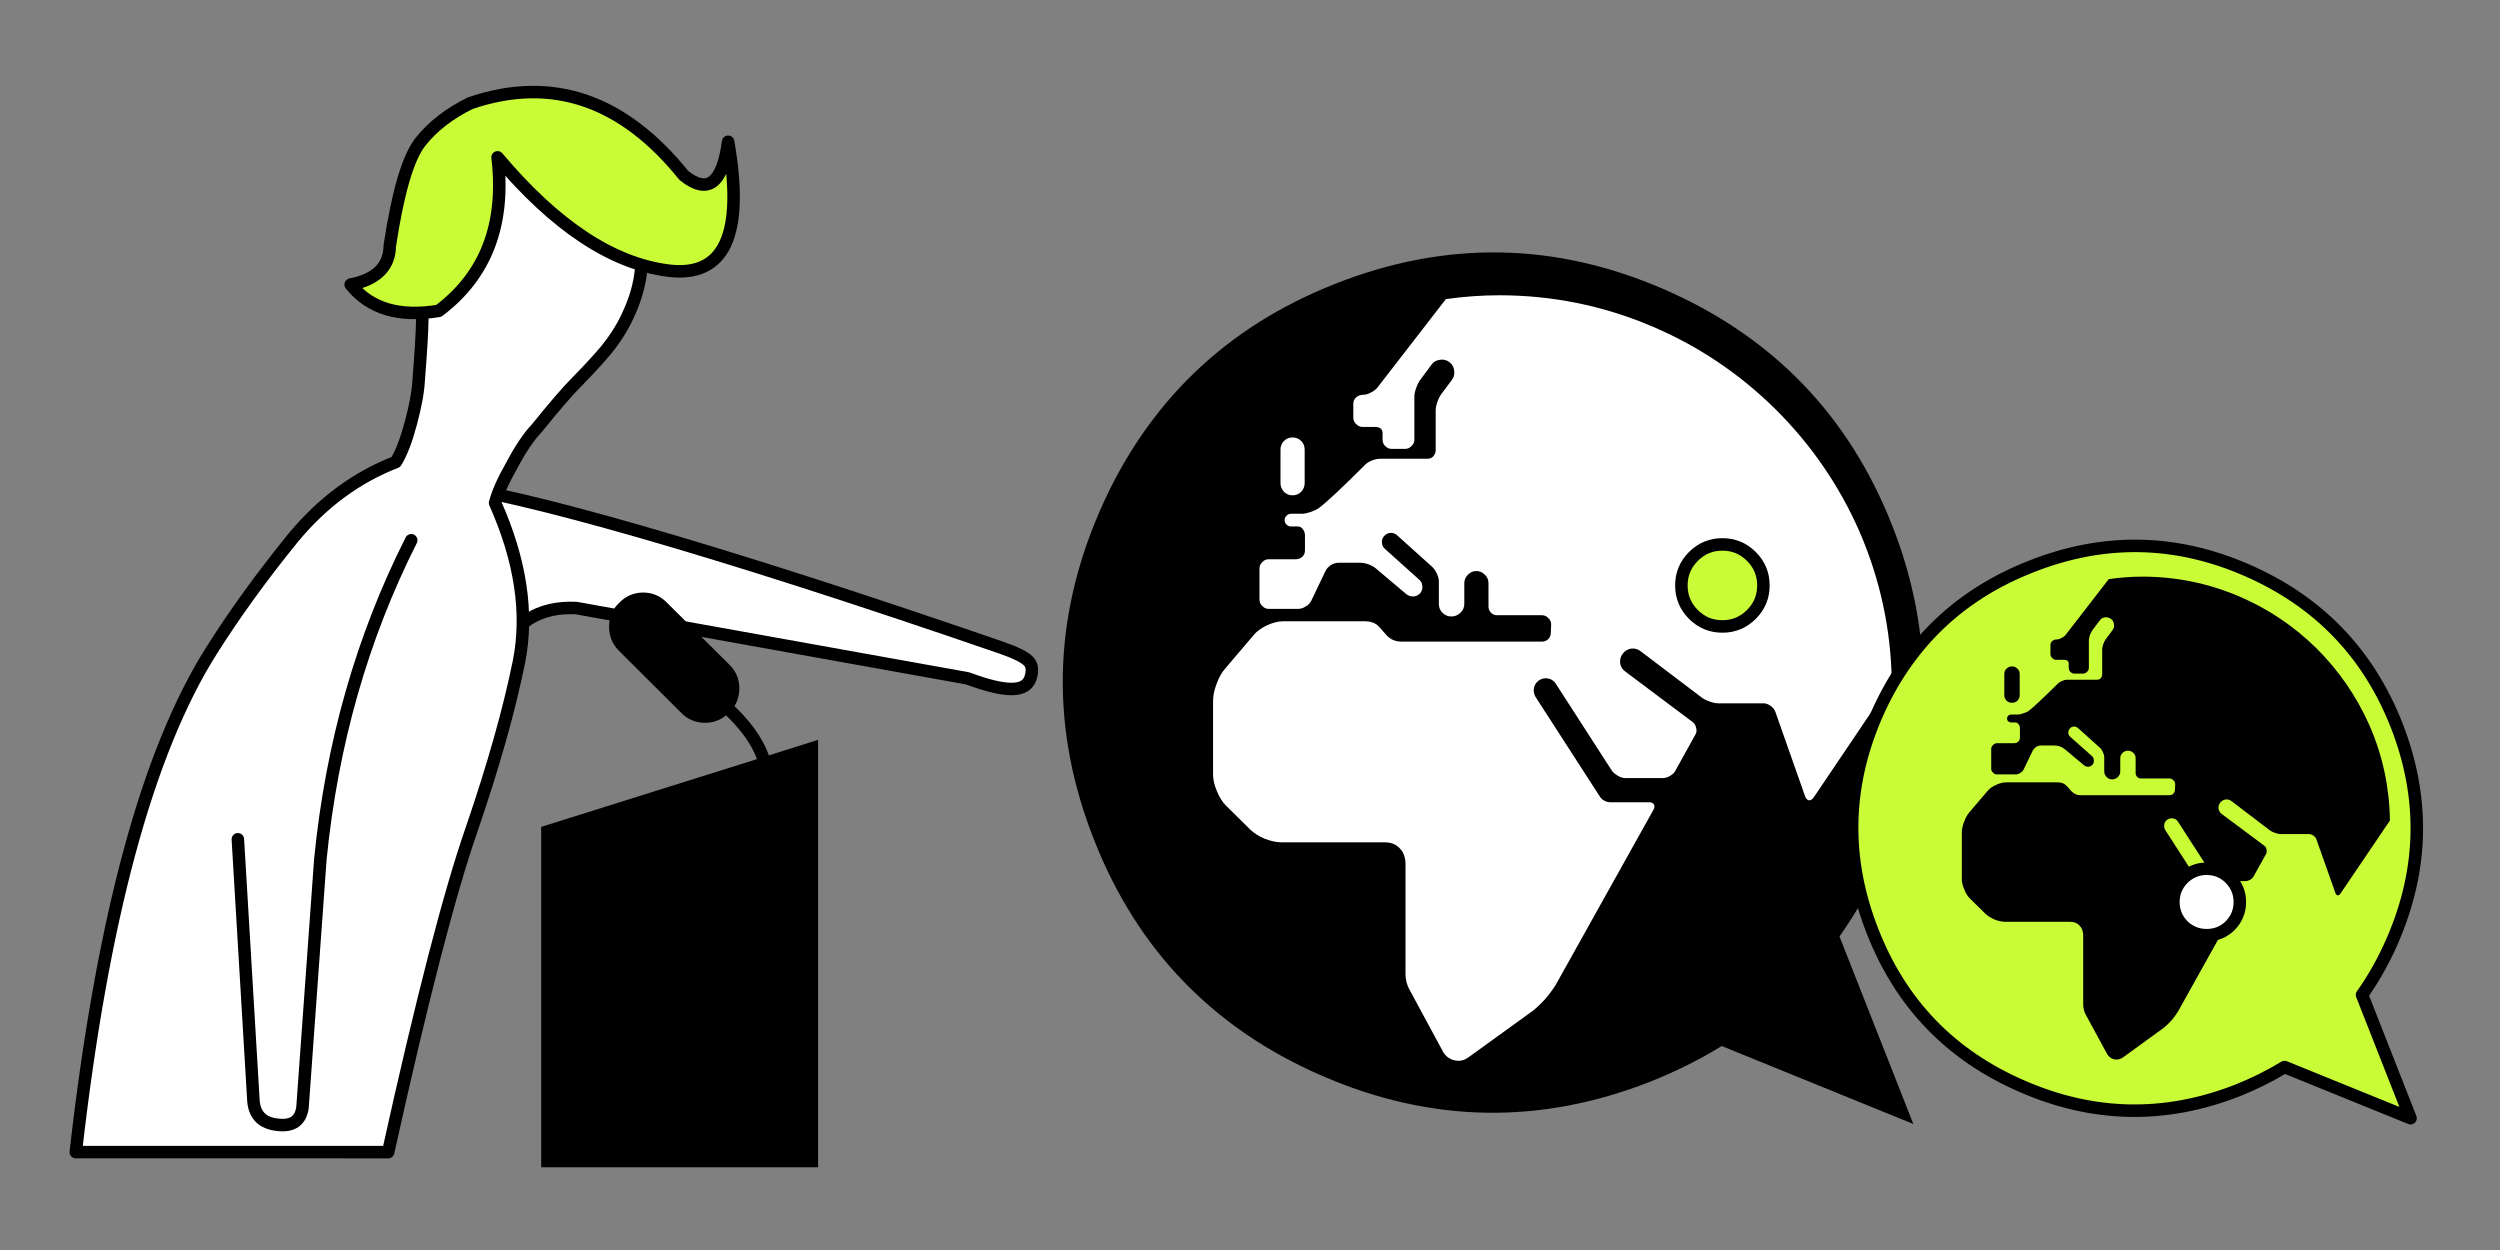<?xml version="1.0" encoding="utf-8"?>
<!-- Generator: Adobe Illustrator 16.0.0, SVG Export Plug-In . SVG Version: 6.00 Build 0)  -->
<!DOCTYPE svg PUBLIC "-//W3C//DTD SVG 1.1//EN" "http://www.w3.org/Graphics/SVG/1.1/DTD/svg11.dtd">
<svg version="1.1" id="FlashAICB" xmlns="http://www.w3.org/2000/svg" xmlns:xlink="http://www.w3.org/1999/xlink" x="0px" y="0px"
	 width="600px" height="300px" viewBox="0 0 600 300" enable-background="new 0 0 600 300" xml:space="preserve">
<rect x="0" y="0" width="600" height="300" fill="#808080" stroke="none"/>
<g>
	<g>
		<g>
			<path fill-rule="evenodd" clip-rule="evenodd" fill="#FFFFFF" d="M119.363,158.085l-13.399-41.771
				c9.981,1.266,25.822,5.009,47.521,11.229c23.978,6.907,52.855,16.184,86.634,27.829c3.58,1.229,5.84,2.351,6.781,3.364
				c0.832,0.903,0.977,2.224,0.434,3.959c-0.579,1.736-2.025,2.622-4.34,2.658c-2.423,0.072-6.021-0.777-10.795-2.549
				l-93.903-16.872C129.254,145.5,122.943,149.55,119.363,158.085z"/>
			
				<path fill-rule="evenodd" clip-rule="evenodd" fill="none" stroke="#000000" stroke-width="3" stroke-linecap="round" stroke-linejoin="round" stroke-miterlimit="3" d="
				M105.963,116.314c9.981,1.266,25.822,5.009,47.521,11.229c23.978,6.907,52.855,16.184,86.634,27.829
				c3.58,1.229,5.84,2.351,6.781,3.364c0.832,0.903,0.977,2.224,0.434,3.959c-0.579,1.736-2.025,2.622-4.34,2.658
				c-2.423,0.072-6.021-0.777-10.795-2.549l-93.903-16.872c-9.041-0.434-15.352,3.616-18.933,12.151"/>
		</g>
	</g>
	<g>
		<g>
			<path fill-rule="evenodd" clip-rule="evenodd" fill="#FFFFFF" d="M151.098,74.814c-1.302,3.074-3.128,6.076-5.479,9.005
				c-1.664,2.025-4.086,4.666-7.269,7.92c-2.098,2.098-5.28,5.787-9.548,11.066c-1.917,2.025-3.869,4.918-5.858,8.68
				c-2.134,3.725-3.508,6.799-4.123,9.222c6.112,13.707,8.029,26.382,5.75,38.029c-2.35,11.607-6.13,25.008-11.338,40.197
				c-5.316,15.226-12.006,41.083-20.072,77.574H18.19c6.365-55.984,17.215-96.091,32.549-120.322
				c5.533-8.788,12.061-17.811,19.583-27.069c7.017-8.499,15.244-14.575,24.683-18.228c1.302-2.098,2.495-5.19,3.58-9.276
				c1.122-4.123,1.754-7.595,1.899-10.416c0.542-6.799,0.832-11.664,0.868-14.593c-0.036-4.557,0.054-8.119,0.271-10.687
				c0.361-3.833,1.139-7.287,2.333-10.361c2.713-6.835,6.89-11.953,12.531-15.352c6.185-3.725,12.749-4.394,19.692-2.007
				l4.123,1.791c6.799,3.146,11.066,8.191,12.802,15.135C154.769,61.524,154.1,68.088,151.098,74.814z"/>
			
				<path fill-rule="evenodd" clip-rule="evenodd" fill="none" stroke="#000000" stroke-width="3" stroke-linecap="round" stroke-linejoin="round" stroke-miterlimit="3" d="
				M151.098,74.814c-1.302,3.074-3.128,6.076-5.479,9.005c-1.664,2.025-4.086,4.666-7.269,7.92
				c-2.098,2.098-5.28,5.787-9.548,11.066c-1.917,2.025-3.869,4.918-5.858,8.68c-2.134,3.725-3.508,6.799-4.123,9.222
				c6.112,13.707,8.029,26.382,5.75,38.029c-2.35,11.607-6.13,25.008-11.338,40.197c-5.316,15.226-12.006,41.083-20.072,77.574
				H18.19c6.365-55.984,17.215-96.091,32.549-120.322c5.533-8.788,12.061-17.811,19.583-27.069
				c7.017-8.499,15.244-14.575,24.683-18.228c1.302-2.098,2.495-5.19,3.58-9.276c1.122-4.123,1.754-7.595,1.899-10.416
				c0.542-6.799,0.832-11.664,0.868-14.593c-0.036-4.557,0.054-8.119,0.271-10.687c0.361-3.833,1.139-7.287,2.333-10.361
				c2.713-6.835,6.89-11.953,12.531-15.352c6.185-3.725,12.749-4.394,19.692-2.007l4.123,1.791
				c6.799,3.146,11.066,8.191,12.802,15.135C154.769,61.524,154.1,68.088,151.098,74.814z"/>
		</g>
	</g>
	<g>
		
			<path fill-rule="evenodd" clip-rule="evenodd" fill="none" stroke="#000000" stroke-width="3" stroke-linecap="round" stroke-linejoin="round" stroke-miterlimit="3" d="
			M98.694,129.66c-11.79,23.363-19.059,48.877-21.808,76.544l-4.285,59.563c-0.434,3.219-2.423,4.611-5.967,4.178
			c-3.581-0.362-5.516-2.261-5.805-5.696l-3.743-62.819"/>
	</g>
	<g>
		<g>
			<path fill-rule="evenodd" clip-rule="evenodd" d="M174.262,169.641c-0.108,0.108-0.217,0.217-0.325,0.325
				c-1.338,1.338-2.911,2.007-4.72,2.007c-1.881,0-3.454-0.669-4.72-2.007l-14.918-14.864c-1.266-1.302-1.898-2.874-1.898-4.719
				s0.633-3.364,1.898-4.558c1.338-1.41,2.93-2.116,4.774-2.116c1.844,0,3.399,0.669,4.665,2.007l14.918,14.81
				c1.338,1.267,2.007,2.821,2.007,4.665C175.943,166.928,175.383,168.41,174.262,169.641z M183.104,181.737l13.236-4.177v102.583
				h-66.454v-81.697L183.104,181.737z"/>
			
				<path fill-rule="evenodd" clip-rule="evenodd" fill="none" stroke="#000000" stroke-width="3" stroke-linecap="round" stroke-linejoin="round" stroke-miterlimit="3" d="
				M174.262,169.641c-0.108,0.108-0.217,0.217-0.325,0.325c-1.338,1.338-2.911,2.007-4.72,2.007c-1.881,0-3.454-0.669-4.72-2.007
				l-14.918-14.864c-1.266-1.302-1.898-2.874-1.898-4.719s0.633-3.364,1.898-4.558c1.338-1.41,2.93-2.116,4.774-2.116
				c1.844,0,3.399,0.669,4.665,2.007l14.918,14.81c1.338,1.267,2.007,2.821,2.007,4.665
				C175.943,166.928,175.383,168.41,174.262,169.641c4.448,4.051,7.396,8.083,8.843,12.097"/>
		</g>
	</g>
	<g>
		<g>
			<path fill-rule="evenodd" clip-rule="evenodd" fill="#C9FB37" d="M174.75,34.021c3.906,22.313-0.886,32.621-14.376,30.921
				c-13.489-1.7-27.142-10.76-40.957-27.179c1.917,16.021-2.785,28.3-14.104,36.834c-9.476,1.592-16.528-0.506-21.157-6.293
				c6.185-1.229,9.313-4.321,9.385-9.276c1.953-12.947,4.413-21.283,7.378-25.008c2.965-3.726,6.962-6.818,11.989-9.277
				c19.493-6.618,36.563-0.832,51.21,17.359C169.868,46.732,173.412,44.038,174.75,34.021z"/>
			
				<path fill-rule="evenodd" clip-rule="evenodd" fill="none" stroke="#000000" stroke-width="3" stroke-linecap="round" stroke-linejoin="round" stroke-miterlimit="3" d="
				M174.75,34.021c3.906,22.313-0.886,32.621-14.376,30.921c-13.489-1.7-27.142-10.76-40.957-27.179
				c1.917,16.021-2.785,28.3-14.104,36.834c-9.476,1.592-16.528-0.506-21.157-6.293c6.185-1.229,9.313-4.321,9.385-9.276
				c1.953-12.947,4.413-21.283,7.378-25.008c2.965-3.726,6.962-6.818,11.989-9.277c19.493-6.618,36.563-0.832,51.21,17.359
				C169.868,46.732,173.412,44.038,174.75,34.021z"/>
		</g>
	</g>
	<g>
		<g>
			<path fill-rule="evenodd" clip-rule="evenodd" d="M452.655,204.826c-3.166,7.221-6.893,13.862-11.179,19.925l17.724,45.004
				l-45.988-18.708c-5.329,3.282-11.063,6.14-17.202,8.571c-26.412,10.388-52.669,9.905-78.771-1.447
				c-26.064-11.314-44.29-30.196-54.677-56.646c-10.425-26.411-9.981-52.669,1.333-78.771c11.352-26.064,30.234-44.29,56.646-54.677
				c26.45-10.426,52.707-9.981,78.771,1.332c26.103,11.353,44.366,30.234,54.792,56.646
				C464.49,152.505,464.008,178.763,452.655,204.826z"/>
		</g>
		<g>
			<path fill-rule="evenodd" clip-rule="evenodd" fill="#FFFFFF" d="M310.219,104.986c0.815,0,1.502,0.28,2.062,0.839
				c0.559,0.559,0.839,1.246,0.839,2.06v8.093c0,0.763-0.28,1.449-0.839,2.06c-0.561,0.559-1.247,0.839-2.062,0.839
				c-0.813,0-1.501-0.28-2.061-0.839c-0.559-0.611-0.839-1.297-0.839-2.06v-8.093c0-0.814,0.28-1.501,0.839-2.06
				C308.718,105.266,309.405,104.986,310.219,104.986z M347.013,71.781c4.426-0.611,8.677-0.916,12.747-0.916
				c12.671,0,24.808,2.443,36.411,7.328c11.145,4.682,21.067,11.297,29.77,19.847c8.65,8.549,15.419,18.371,20.305,29.464
				c4.987,11.5,7.583,23.535,7.785,36.104l-18.548,27.479c-0.407,0.662-0.815,0.993-1.223,0.993s-0.738-0.28-0.991-0.839
				l-7.176-20.382c-0.204-0.56-0.586-1.043-1.145-1.449c-0.56-0.407-1.12-0.611-1.679-0.611h-10.841
				c-0.559,0-1.221-0.127-1.984-0.382c-0.763-0.255-1.399-0.56-1.908-0.915l-14.809-11.223c-0.662-0.508-1.425-0.712-2.29-0.609
				c-0.814,0.152-1.476,0.56-1.984,1.221c-0.508,0.662-0.713,1.426-0.611,2.29c0.104,0.814,0.51,1.477,1.223,1.984l16.182,12.138
				c0.458,0.356,0.738,0.839,0.84,1.45c0.153,0.61,0.076,1.146-0.229,1.603l-4.733,8.549c-0.253,0.51-0.688,0.942-1.297,1.299
				c-0.611,0.356-1.195,0.534-1.757,0.534h-9.006c-0.561,0-1.145-0.178-1.756-0.534s-1.095-0.764-1.451-1.223l-13.435-20.838
				c-0.457-0.713-1.068-1.145-1.832-1.299c-0.763-0.151-1.476-0.025-2.136,0.382c-0.713,0.459-1.146,1.069-1.299,1.832
				c-0.152,0.814-0.025,1.553,0.382,2.214l15.42,23.894c0.253,0.406,0.609,0.737,1.067,0.991c0.459,0.255,0.917,0.382,1.375,0.382
				h9.389c0.56,0,0.941,0.179,1.146,0.535c0.202,0.356,0.177,0.763-0.078,1.221l-23.434,41.983c-0.61,1.017-1.45,2.161-2.52,3.435
				c-1.119,1.222-2.136,2.188-3.053,2.9l-15.419,11.146c-0.968,0.711-2.01,0.966-3.129,0.763c-1.171-0.204-2.113-0.815-2.825-1.832
				l-8.167-15.114c-0.306-0.509-0.56-1.145-0.764-1.908c-0.152-0.713-0.229-1.348-0.229-1.908v-26.563
				c-0.051-1.526-0.509-2.724-1.373-3.588c-0.865-0.967-2.087-1.451-3.665-1.451h-24.731c-1.171,0-2.493-0.278-3.969-0.839
				c-1.426-0.61-2.57-1.322-3.436-2.137l-5.955-5.879c-0.814-0.813-1.526-1.959-2.136-3.435c-0.611-1.426-0.916-2.748-0.916-3.969
				v-17.71c0-1.221,0.279-2.569,0.84-4.045c0.559-1.526,1.221-2.723,1.984-3.589l6.946-8.167c0.763-0.915,1.857-1.704,3.283-2.365
				c1.373-0.612,2.646-0.917,3.816-0.917h19.617c1.068,0,1.984,0.255,2.747,0.764c0.407,0.305,0.942,0.866,1.603,1.68
				c0.611,0.763,1.146,1.297,1.604,1.603c0.764,0.559,1.679,0.839,2.748,0.839h33.738c0.611,0,1.119-0.202,1.526-0.609
				s0.611-0.917,0.611-1.526l0.076-1.986c0-0.61-0.229-1.12-0.688-1.527c-0.407-0.458-0.915-0.686-1.526-0.686h-10.763
				c-0.611,0-1.095-0.204-1.45-0.611c-0.407-0.407-0.61-0.89-0.61-1.451v-5.649c0-0.764-0.28-1.424-0.841-1.984
				c-0.609-0.61-1.297-0.916-2.061-0.916c-0.813,0-1.501,0.306-2.061,0.916c-0.561,0.561-0.841,1.221-0.841,1.984v4.961
				c0,0.866-0.304,1.579-0.915,2.138c-0.611,0.611-1.35,0.915-2.214,0.915c-0.814,0-1.526-0.304-2.137-0.915
				c-0.561-0.559-0.841-1.272-0.841-2.138v-5.343c0-0.61-0.178-1.271-0.533-1.984c-0.306-0.662-0.688-1.196-1.146-1.603
				l-8.396-7.557c-0.407-0.356-0.915-0.534-1.526-0.534c-0.611,0.051-1.12,0.306-1.527,0.764c-0.406,0.458-0.586,0.966-0.533,1.526
				c0,0.61,0.228,1.12,0.686,1.527l8.32,7.479c0.458,0.407,0.688,0.942,0.688,1.604c0.051,0.61-0.127,1.145-0.533,1.603
				c-0.46,0.508-1.044,0.763-1.757,0.763c-0.559,0-1.068-0.179-1.526-0.535l-7.328-6.183c-0.406-0.356-0.992-0.687-1.756-0.991
				c-0.764-0.255-1.45-0.382-2.061-0.382h-5.115c-0.609,0-1.221,0.177-1.83,0.534c-0.611,0.407-1.044,0.865-1.299,1.375
				l-3.436,7.174c-0.253,0.561-0.687,1.018-1.297,1.375c-0.611,0.407-1.221,0.611-1.832,0.611h-7.1c-0.609,0-1.12-0.229-1.526-0.688
				c-0.458-0.407-0.687-0.917-0.687-1.526v-7.481c0-0.61,0.229-1.12,0.687-1.526c0.406-0.458,0.917-0.688,1.526-0.688h6.488
				c0.611,0,1.145-0.203,1.604-0.61c0.406-0.407,0.609-0.917,0.609-1.526v-3.589c0-0.559-0.178-1.067-0.533-1.526
				c-0.306-0.407-0.688-0.61-1.146-0.61h-1.68c-0.407,0-0.764-0.154-1.068-0.458c-0.306-0.306-0.459-0.662-0.459-1.069
				c0-0.407,0.153-0.763,0.459-1.069c0.305-0.306,0.661-0.458,1.068-0.458h2.595c0.561,0,1.222-0.128,1.984-0.382
				c0.764-0.255,1.4-0.535,1.909-0.839c1.73-1.223,5.445-4.683,11.146-10.382c0.407-0.458,0.966-0.839,1.679-1.145
				c0.764-0.304,1.45-0.458,2.061-0.458h11.298c0.611,0,1.094-0.177,1.45-0.534c0.407-0.458,0.61-0.967,0.61-1.526v-9.542
				c0-0.561,0.128-1.221,0.381-1.984c0.255-0.713,0.535-1.299,0.841-1.756l2.672-3.587c0.509-0.662,0.686-1.425,0.534-2.29
				c-0.102-0.816-0.483-1.476-1.146-1.986c-0.713-0.509-1.476-0.686-2.29-0.534c-0.864,0.101-1.526,0.483-1.984,1.145l-2.825,3.817
				c-0.356,0.508-0.66,1.145-0.915,1.908s-0.382,1.425-0.382,1.984v10.305c0,0.611-0.229,1.12-0.688,1.526
				c-0.406,0.458-0.915,0.688-1.526,0.688h-3.281c-0.561,0-1.069-0.229-1.526-0.688c-0.407-0.407-0.611-0.915-0.611-1.526v-1.527
				c0-1.017-0.611-1.527-1.833-1.527h-2.977c-0.61,0-1.12-0.228-1.527-0.687c-0.457-0.407-0.686-0.916-0.686-1.527v-3.357
				c0-0.611,0.229-1.12,0.686-1.526c0.46-0.407,0.993-0.611,1.604-0.611c0.609,0,1.246-0.178,1.908-0.534
				c0.711-0.356,1.246-0.764,1.603-1.223L347.013,71.781z"/>
		</g>
		<g>
			<g>
				<g>
					<path fill-rule="evenodd" clip-rule="evenodd" fill="#C9FB37" d="M575.17,174.014c6.797,17.337,6.469,34.577-0.984,51.722
						c-2.047,4.712-4.479,9.056-7.298,13.032l11.642,29.598l-30.234-12.279c-3.476,2.124-7.24,3.996-11.295,5.618
						c-17.336,6.796-34.559,6.468-51.664-0.985c-17.145-7.413-29.115-19.808-35.91-37.184c-6.835-17.338-6.546-34.579,0.868-51.724
						c7.453-17.105,19.849-29.056,37.185-35.852c17.376-6.874,34.617-6.583,51.723,0.869
						C556.346,144.281,568.336,156.676,575.17,174.014z"/>
					
						<path fill-rule="evenodd" clip-rule="evenodd" fill="none" stroke="#000000" stroke-width="3" stroke-linecap="round" stroke-linejoin="round" stroke-miterlimit="3" d="
						M575.17,174.014c6.797,17.337,6.469,34.577-0.984,51.722c-2.047,4.712-4.479,9.056-7.298,13.032l11.642,29.598l-30.234-12.279
						c-3.476,2.124-7.24,3.996-11.295,5.618c-17.336,6.796-34.559,6.468-51.664-0.985c-17.145-7.413-29.115-19.808-35.91-37.184
						c-6.835-17.338-6.546-34.579,0.868-51.724c7.453-17.105,19.849-29.056,37.185-35.852c17.376-6.874,34.617-6.583,51.723,0.869
						C556.346,144.281,568.336,156.676,575.17,174.014z"/>
				</g>
			</g>
		</g>
	</g>
	<g>
		<path fill-rule="evenodd" clip-rule="evenodd" d="M482.879,159.93c0.507,0,0.939,0.182,1.302,0.543
			c0.361,0.325,0.543,0.76,0.543,1.302v5.1c0,0.47-0.182,0.904-0.543,1.301c-0.362,0.327-0.795,0.489-1.302,0.489
			s-0.939-0.162-1.302-0.489c-0.361-0.396-0.543-0.831-0.543-1.301v-5.1c0-0.542,0.182-0.977,0.543-1.302
			C481.939,160.111,482.372,159.93,482.879,159.93z M506.098,138.99c2.784-0.397,5.461-0.597,8.028-0.597
			c7.993,0,15.642,1.537,22.947,4.611c7.052,2.966,13.326,7.143,18.823,12.532c5.425,5.389,9.692,11.591,12.803,18.606
			c3.146,7.233,4.773,14.828,4.882,22.784l-11.717,17.306c-0.254,0.434-0.507,0.651-0.76,0.651c-0.254,0-0.452-0.182-0.597-0.543
			l-4.558-12.857c-0.107-0.361-0.343-0.668-0.704-0.922c-0.362-0.253-0.724-0.38-1.085-0.38h-6.835c-0.326,0-0.742-0.09-1.248-0.271
			c-0.471-0.144-0.868-0.325-1.193-0.542l-9.331-7.106c-0.434-0.325-0.922-0.451-1.465-0.38c-0.506,0.108-0.923,0.361-1.248,0.76
			c-0.325,0.434-0.451,0.922-0.379,1.465c0.072,0.506,0.325,0.922,0.76,1.248l10.252,7.648c0.289,0.218,0.452,0.524,0.488,0.922
			c0.109,0.398,0.072,0.742-0.108,1.031l-2.983,5.37c-0.181,0.326-0.452,0.597-0.813,0.814c-0.398,0.217-0.777,0.325-1.139,0.325
			h-5.696c-0.326,0-0.688-0.108-1.085-0.325c-0.398-0.218-0.706-0.471-0.923-0.76l-8.463-13.128
			c-0.289-0.471-0.668-0.741-1.139-0.813c-0.507-0.109-0.959-0.037-1.356,0.216c-0.471,0.289-0.741,0.67-0.813,1.141
			c-0.109,0.542-0.036,1.012,0.217,1.41l9.71,15.08c0.181,0.253,0.416,0.452,0.705,0.598c0.29,0.18,0.579,0.271,0.868,0.271h5.913
			c0.361,0,0.597,0.107,0.706,0.325c0.144,0.217,0.126,0.47-0.056,0.76l-14.755,26.472c-0.397,0.652-0.922,1.375-1.573,2.17
			c-0.723,0.796-1.374,1.41-1.953,1.845l-9.71,7.053c-0.614,0.435-1.284,0.597-2.007,0.488c-0.724-0.146-1.303-0.543-1.736-1.194
			l-5.154-9.493c-0.216-0.325-0.379-0.74-0.487-1.247c-0.108-0.435-0.163-0.832-0.163-1.194v-16.762
			c-0.036-0.94-0.325-1.683-0.867-2.225c-0.543-0.615-1.303-0.922-2.279-0.922h-15.623c-0.724,0-1.556-0.182-2.495-0.543
			c-0.904-0.397-1.627-0.85-2.17-1.355l-3.743-3.689c-0.543-0.506-0.995-1.229-1.356-2.17c-0.398-0.904-0.597-1.736-0.597-2.495
			v-11.175c0-0.796,0.181-1.646,0.543-2.55c0.361-0.977,0.776-1.736,1.247-2.279l4.394-5.153c0.471-0.578,1.158-1.066,2.062-1.464
			c0.867-0.398,1.663-0.597,2.387-0.597h12.368c0.688,0,1.266,0.162,1.736,0.487c0.253,0.181,0.597,0.524,1.031,1.031
			c0.396,0.506,0.74,0.85,1.029,1.03c0.471,0.361,1.049,0.543,1.736,0.543h21.266c0.397,0,0.724-0.126,0.977-0.38
			c0.253-0.289,0.379-0.615,0.379-0.977l0.055-1.248c0-0.397-0.145-0.723-0.434-0.976c-0.253-0.29-0.579-0.435-0.977-0.435h-6.781
			c-0.397,0-0.705-0.126-0.922-0.38c-0.253-0.253-0.381-0.561-0.381-0.923v-3.58c0-0.47-0.18-0.886-0.542-1.247
			c-0.397-0.362-0.832-0.542-1.301-0.542c-0.507,0-0.941,0.18-1.303,0.542c-0.362,0.361-0.542,0.777-0.542,1.247v3.147
			c0,0.542-0.182,0.993-0.543,1.355c-0.398,0.397-0.867,0.597-1.41,0.597c-0.507,0-0.959-0.199-1.356-0.597
			c-0.362-0.362-0.542-0.813-0.542-1.355v-3.364c0-0.397-0.109-0.813-0.326-1.247c-0.181-0.435-0.416-0.777-0.705-1.031
			l-5.316-4.774c-0.253-0.216-0.579-0.325-0.976-0.325c-0.363,0.036-0.67,0.199-0.923,0.488c-0.254,0.29-0.38,0.615-0.38,0.978
			c0,0.361,0.145,0.687,0.434,0.976l5.263,4.665c0.289,0.289,0.434,0.634,0.434,1.031c0.037,0.398-0.072,0.741-0.325,1.03
			c-0.29,0.326-0.651,0.489-1.085,0.489c-0.361,0-0.687-0.128-0.977-0.381l-4.61-3.852c-0.29-0.253-0.67-0.47-1.141-0.65
			c-0.469-0.145-0.903-0.217-1.301-0.217h-3.201c-0.398,0-0.796,0.107-1.194,0.325c-0.361,0.253-0.632,0.542-0.813,0.867
			l-2.17,4.504c-0.144,0.36-0.415,0.65-0.813,0.867c-0.361,0.253-0.741,0.381-1.139,0.381h-4.502c-0.362,0-0.67-0.146-0.923-0.435
			c-0.29-0.254-0.434-0.561-0.434-0.922v-4.721c0-0.397,0.144-0.723,0.434-0.976c0.253-0.289,0.561-0.435,0.923-0.435h4.122
			c0.397,0,0.742-0.126,1.031-0.379c0.253-0.253,0.379-0.58,0.379-0.978v-2.277c0-0.362-0.126-0.688-0.379-0.977
			c-0.182-0.254-0.417-0.38-0.706-0.38h-1.03c-0.254,0-0.489-0.091-0.705-0.271c-0.181-0.181-0.271-0.398-0.271-0.651
			s0.091-0.488,0.271-0.704c0.216-0.182,0.451-0.271,0.705-0.271h1.627c0.362,0,0.777-0.091,1.248-0.271
			c0.471-0.146,0.868-0.309,1.193-0.488c1.085-0.796,3.436-2.983,7.052-6.563c0.254-0.29,0.597-0.524,1.031-0.706
			c0.471-0.217,0.903-0.325,1.302-0.325h7.106c0.397,0,0.706-0.109,0.922-0.325c0.253-0.289,0.381-0.616,0.381-0.978v-6.021
			c0-0.325,0.09-0.742,0.271-1.248c0.145-0.434,0.326-0.796,0.543-1.085l1.682-2.278c0.325-0.398,0.435-0.868,0.325-1.411
			c-0.072-0.542-0.308-0.958-0.705-1.248c-0.47-0.326-0.959-0.452-1.465-0.38c-0.543,0.072-0.958,0.326-1.247,0.759l-1.791,2.387
			c-0.217,0.325-0.416,0.724-0.597,1.193c-0.145,0.506-0.217,0.922-0.217,1.247v6.51c0,0.398-0.146,0.724-0.435,0.978
			c-0.253,0.289-0.578,0.433-0.976,0.433h-2.062c-0.361,0-0.688-0.144-0.977-0.433c-0.253-0.254-0.38-0.579-0.38-0.978v-0.976
			c0-0.615-0.38-0.923-1.14-0.923h-1.898c-0.361,0-0.668-0.144-0.922-0.434c-0.289-0.253-0.434-0.579-0.434-0.977v-2.116
			c0-0.397,0.145-0.723,0.434-0.976s0.615-0.38,0.977-0.38c0.398,0,0.795-0.108,1.193-0.326c0.47-0.217,0.814-0.47,1.03-0.759
			L506.098,138.99z"/>
	</g>
	<g>
		<g>
			<path fill-rule="evenodd" clip-rule="evenodd" fill="#C9FB37" d="M420.334,147.464c-1.924,1.923-4.243,2.885-6.959,2.885
				s-5.035-0.962-6.959-2.885c-1.924-1.924-2.886-4.243-2.886-6.959s0.962-5.036,2.886-6.959c1.924-1.924,4.243-2.886,6.959-2.886
				s5.035,0.961,6.959,2.886c1.924,1.923,2.885,4.243,2.885,6.959S422.258,145.54,420.334,147.464z"/>
			
				<path fill-rule="evenodd" clip-rule="evenodd" fill="none" stroke="#000000" stroke-width="3" stroke-linecap="round" stroke-linejoin="round" stroke-miterlimit="3" d="
				M420.334,147.464c-1.924,1.923-4.243,2.885-6.959,2.885s-5.035-0.962-6.959-2.885c-1.924-1.924-2.886-4.243-2.886-6.959
				s0.962-5.036,2.886-6.959c1.924-1.924,4.243-2.886,6.959-2.886s5.035,0.961,6.959,2.886c1.924,1.923,2.885,4.243,2.885,6.959
				S422.258,145.54,420.334,147.464z"/>
		</g>
	</g>
	<g>
		<g>
			<path fill-rule="evenodd" clip-rule="evenodd" fill="#FFFFFF" d="M523.945,210.832c1.592-1.556,3.473-2.332,5.643-2.332
				c2.205,0,4.086,0.776,5.642,2.332c1.556,1.592,2.332,3.473,2.332,5.643c0,2.205-0.776,4.104-2.332,5.695
				c-1.556,1.52-3.437,2.278-5.642,2.278c-2.17,0-4.051-0.759-5.643-2.278c-1.556-1.591-2.332-3.49-2.332-5.695
				C521.613,214.305,522.39,212.424,523.945,210.832z"/>
			
				<path fill-rule="evenodd" clip-rule="evenodd" fill="none" stroke="#000000" stroke-width="3" stroke-linecap="round" stroke-linejoin="round" stroke-miterlimit="3" d="
				M523.945,210.832c1.592-1.556,3.473-2.332,5.643-2.332c2.205,0,4.086,0.776,5.642,2.332c1.556,1.592,2.332,3.473,2.332,5.643
				c0,2.205-0.776,4.104-2.332,5.695c-1.556,1.52-3.437,2.278-5.642,2.278c-2.17,0-4.051-0.759-5.643-2.278
				c-1.556-1.591-2.332-3.49-2.332-5.695C521.613,214.305,522.39,212.424,523.945,210.832z"/>
		</g>
	</g>
</g>
</svg>

